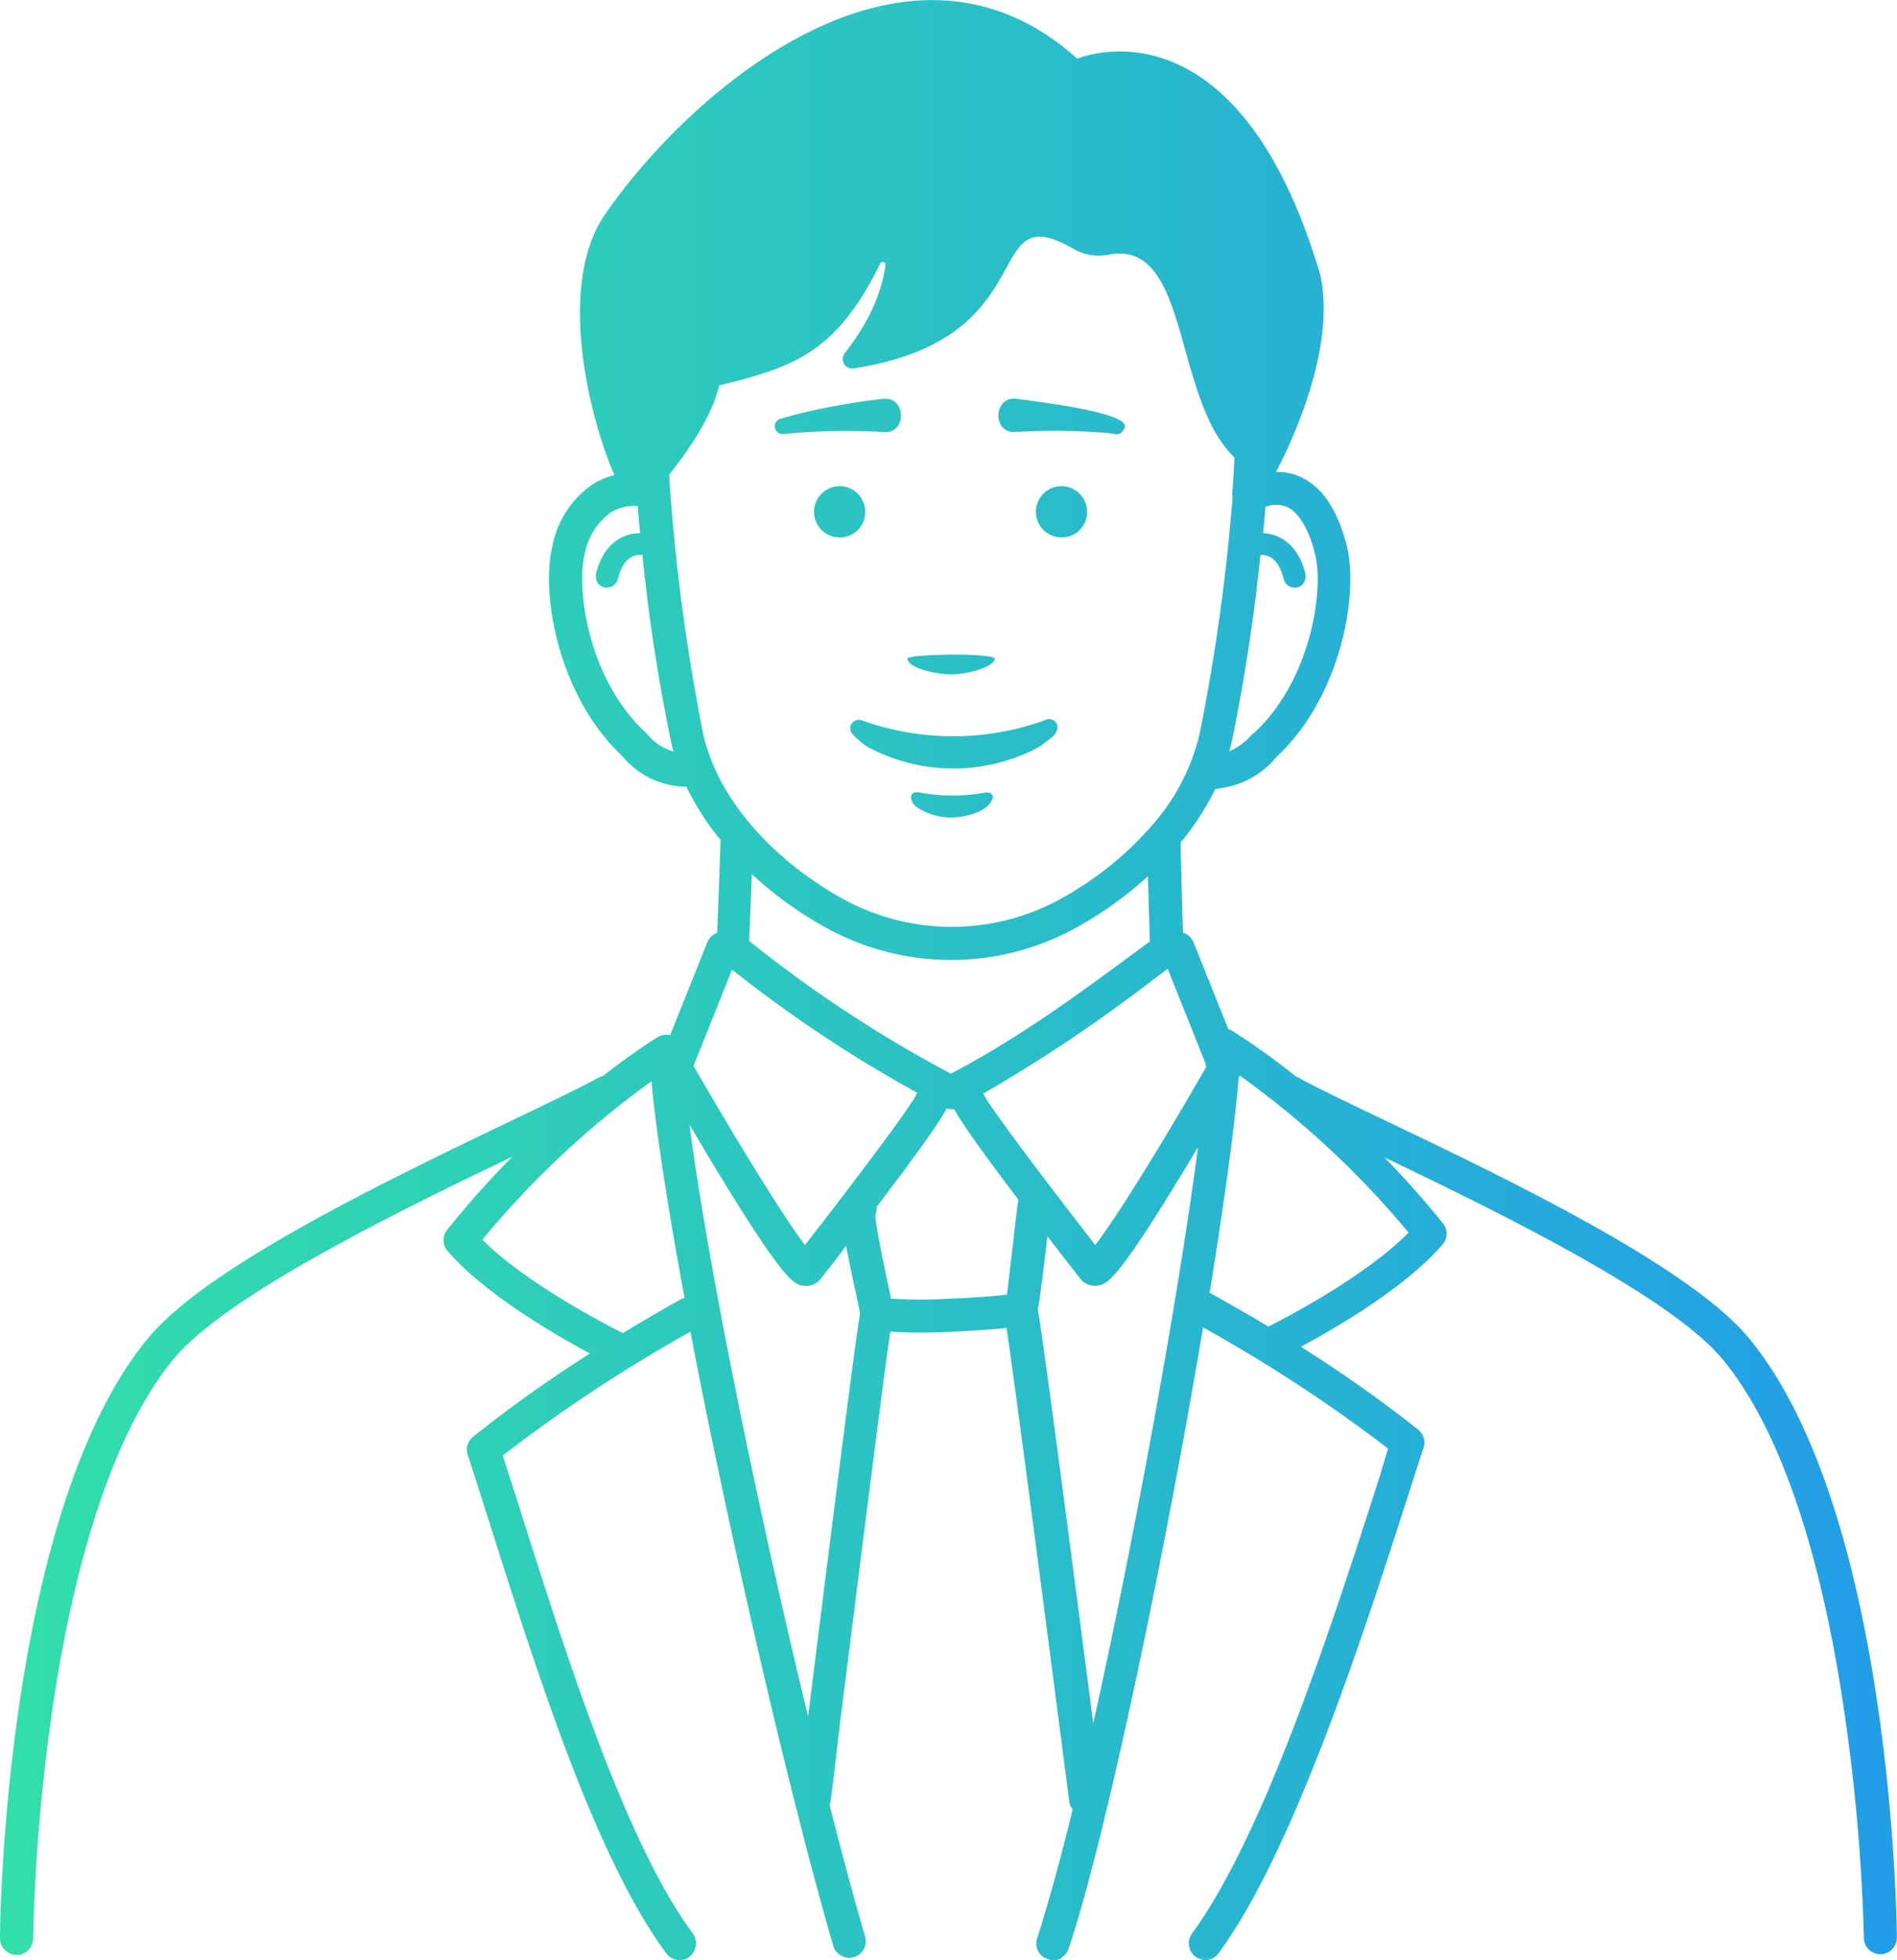 <svg xmlns="http://www.w3.org/2000/svg" xmlns:xlink="http://www.w3.org/1999/xlink" width="222.3" height="229.6" viewBox="0 0 222.3 229.6"><defs><style>.cls-1{fill:url(#名称未設定グラデーション_122);}</style><linearGradient id="名称未設定グラデーション_122" y1="114.8" x2="222.3" y2="114.8" gradientUnits="userSpaceOnUse"><stop offset="0" stop-color="#32dfa9"/><stop offset="0.46" stop-color="#2bc3c3"/><stop offset="1" stop-color="#229de8"/></linearGradient></defs><g id="レイヤー_2" data-name="レイヤー 2"><g id="具"><path class="cls-1" d="M140.31,229.34h1.92a2,2,0,0,1-1,.26A1.92,1.92,0,0,1,140.31,229.34Zm-17.47.16a2,2,0,0,0,.62.1,1.89,1.89,0,0,0,1-.26H122.5A1.5,1.5,0,0,0,122.84,229.5Zm-43.2.1a2,2,0,0,0,1-.26H78.68A1.89,1.89,0,0,0,79.64,229.6Zm125.28-72.88c-7-8.44-28.54-18.75-42.81-25.57-4.43-2.12-7.93-3.8-9.9-4.89a1.66,1.66,0,0,0-.33-.15,84.83,84.83,0,0,0-7.4-5.31,1.86,1.86,0,0,0-.54-.24l-4.07-10.17a2,2,0,0,0-1.24-1.14c-.19-6-.28-10.51-.28-10.56v0a31.87,31.87,0,0,0,4.08-6.3,10.27,10.27,0,0,0,7.18-3.75c7.57-7.06,9.65-19.12,8.19-24.79-1.07-4.17-2.9-6.87-5.44-8a6.57,6.57,0,0,0-2.83-.57c1.8-3.43,7.06-14.47,5.19-23.06-9.87-33.4-28.48-25.34-28.48-25.34C106.11-11.22,81,10.6,71.09,24.85,65.13,33,69,48.76,72,55.65a9.09,9.09,0,0,0-2.43,1,11.36,11.36,0,0,0-4.8,7.16c-1.46,5.67.62,17.73,8.19,24.79a9.78,9.78,0,0,0,7.39,3.55h.08a31.62,31.62,0,0,0,4,6.23l0,.27s-.14,4.6-.39,10.61a2,2,0,0,0-1.15,1.11l-4.36,10.9a1.91,1.91,0,0,0-1.52.25c-2.08,1.33-4.21,2.85-6.33,4.51a1.89,1.89,0,0,0-.54.21c-2,1.09-5.47,2.77-9.9,4.89C45.92,138,24.36,148.28,17.38,156.72.63,176.93,0,225,0,227a1.94,1.94,0,0,0,1.92,2h0A1.94,1.94,0,0,0,3.88,227a222.2,222.2,0,0,1,2.27-26.84c1.94-13.22,6-31.06,14.22-41,6.14-7.42,26.43-17.33,39.67-23.67a108.44,108.44,0,0,0-7.64,8.58,1.93,1.93,0,0,0,.06,2.48c4.33,5,12.3,9.64,16.68,12a154.31,154.31,0,0,0-13.71,9.76,1.91,1.91,0,0,0-.62,2.11c.86,2.63,1.79,5.57,2.78,8.67,5.47,17.22,12.28,38.65,20.49,49.72a1.68,1.68,0,0,0,.6.53H80.6l.19-.12a2,2,0,0,0,.41-2.72C73.38,216,66.39,194,61.29,177.92c-.83-2.62-1.63-5.12-2.38-7.42a179.88,179.88,0,0,1,22-14.51c4.75,24.84,11.93,55.49,16.74,71.95a1.94,1.94,0,0,0,1.87,1.4,2,2,0,0,0,.54-.08,1.94,1.94,0,0,0,1.32-2.41c-1.26-4.28-2.67-9.54-4.16-15.4a2.09,2.09,0,0,0,.11-.43c.09-.61.47-3.66,1-8.28,1.59-12.65,5.13-40.94,6-46.77.8.07,1.85.12,3.24.12,1,0,2.26,0,3.71-.08.22,0,4-.17,6.67-.46,1.17,7.79,5.21,39,6.64,50l.71,5.47a2,2,0,0,0,.4.93c-1.52,6.27-3,11.5-4.16,15.09a1.94,1.94,0,0,0,.88,2.3h1.92a1.9,1.9,0,0,0,.88-1.06c4.3-12.72,11.26-46,15.76-72.79a177.16,177.16,0,0,1,21.68,14.19L161.67,173c-5.38,16.72-13.51,42-22,53.5a2,2,0,0,0,.42,2.71l.19.12h1.92a2,2,0,0,0,.6-.53c8.83-12,17.08-37.66,22.53-54.62.52-1.61,1-3.16,1.49-4.6a1.94,1.94,0,0,0-.64-2.12,155.42,155.42,0,0,0-13.74-9.7c4.37-2.35,12.31-7,16.63-12a1.93,1.93,0,0,0,0-2.48c-2.1-2.62-4.41-5.21-6.85-7.71,13.23,6.34,33.5,16.23,39.64,23.65,8.23,9.94,12.28,27.78,14.22,41A222.2,222.2,0,0,1,218.42,227a1.94,1.94,0,0,0,1.94,1.92h0a1.94,1.94,0,0,0,1.92-2C222.28,225,221.66,176.93,204.92,156.72Zm-63-5.21-.17-.08c1.65-10.12,2.88-19.05,3.41-25.22a1.81,1.81,0,0,1,.12-.22,105.68,105.68,0,0,1,19.79,18.4c-5,5-13.63,9.59-16.43,11C146.14,153.91,143.86,152.61,141.9,151.51ZM146.75,86a7.55,7.55,0,0,1-2.69,2c.11-.39.21-.78.29-1.17A216.56,216.56,0,0,0,147.7,65a2.22,2.22,0,0,1,.87.13c.88.33,1.5,1.24,1.86,2.69a1.28,1.28,0,0,0,1.25,1,1.63,1.63,0,0,0,.31,0,1.3,1.3,0,0,0,1-1.26,1.15,1.15,0,0,0,0-.31c-.71-2.9-2.27-4-3.46-4.49a4.77,4.77,0,0,0-1.51-.3c.09-1,.19-2.06.27-3.08a3.41,3.41,0,0,1,2.52,0c1.37.62,2.54,2.55,3.28,5.45a11.94,11.94,0,0,1,.32,2.72c.09,5-1.89,13.17-7.46,18.32Zm-2.31-27.77A232.67,232.67,0,0,1,140.57,86,24.83,24.83,0,0,1,135,96.69a39.39,39.39,0,0,1-11.12,8.83,26.49,26.49,0,0,1-24.68,0C92.37,101.9,84.41,94.88,82.41,86a232.23,232.23,0,0,1-4-30.38c2.45-3.13,5-6.81,5.86-10.47C93.08,43,98,41.29,103.15,30.88a.32.32,0,0,1,.61.18c-.54,4.29-3,8.08-4.78,10.32a1.11,1.11,0,0,0,1,1.78c22.9-3.46,14.74-20.41,25.83-14a5.8,5.8,0,0,0,4,.69c9.71-2,7.56,16.8,14.86,23.74-.07,1.31-.15,2.65-.25,4A1.88,1.88,0,0,0,144.44,58.23ZM141.34,125c-4.93,8.58-10.48,17.62-13,20.84-6.12-7.88-12.37-16.21-13-17.51a2.44,2.44,0,0,0-.1-.24,178.45,178.45,0,0,0,20-13.42l1.6-1.18,4.43,11.08Zm-13.23,76.87c-4.85-37.39-6.1-46.27-6.5-48.5.22-1,.47-3,1-7.41,0-.36.09-.75.13-1.14l3.88,5a2.12,2.12,0,0,0,1.65.79h.16c1.22-.1,2.18-.17,9.91-12.84.7-1.15,1.39-2.3,2.05-3.4C138.06,152.15,132.91,180.33,128.11,201.89ZM133,111.57c-7.28,5.37-13.61,10-21.57,14.2a150,150,0,0,1-23.64-15.55c.13-3.07.24-5.8.31-7.83a43.79,43.79,0,0,0,9.19,6.55,30.32,30.32,0,0,0,28.32,0,43.62,43.62,0,0,0,8.91-6.3c.05,2,.13,4.66.23,7.64ZM118,151.65c-1.35.16-3.79.36-6.59.47a54.52,54.52,0,0,1-7,0c-.11-.54-.25-1.23-.44-2.12-.45-2.1-1.34-6.32-1.4-7.68a2.09,2.09,0,0,0,.15-.94c3.91-5.14,7.57-10.11,8.19-11.54a1.84,1.84,0,0,0,.57.09,1.47,1.47,0,0,0,.36,0c.65,1.4,3.9,5.85,7.5,10.6-.13.76-.3,2.18-.62,5.1C118.49,147.48,118.19,150.16,118,151.65Zm-23.66-5.79c-2.49-3.24-8.11-12.41-13.07-21l4.51-11.28A155.87,155.87,0,0,0,107.47,128a2,2,0,0,0-.16.33C106.7,129.65,100.44,138,94.32,145.86Zm.37,55.27C89,177.62,83,148.66,80.79,131.71c1.09,1.85,2.35,4,3.63,6.08,7.74,12.67,8.7,12.74,9.91,12.84h.16a2.11,2.11,0,0,0,1.66-.8c.92-1.18,2-2.51,3-3.9.24,1.26.56,2.84,1,4.84.27,1.27.58,2.71.61,3,0,.09,0,.18,0,.28C100.46,155.66,99.24,164.7,94.69,201.13ZM73,156.16c-2.8-1.41-11.5-6-16.48-10.94a106.13,106.13,0,0,1,19.82-18.56c.58,6.23,2,15.19,3.88,25.38a1.69,1.69,0,0,0-.51.2C77.72,153.35,75.44,154.66,73,156.16ZM75.84,86l-.15-.16c-5.58-5.15-7.55-13.28-7.46-18.32a12,12,0,0,1,.31-2.72A7.67,7.67,0,0,1,71.62,60a5.16,5.16,0,0,1,3.11-.72c.09,1.05.18,2.11.28,3.18a5,5,0,0,0-1.72.3c-1.19.45-2.75,1.59-3.46,4.49a1.71,1.71,0,0,0,0,.31,1.29,1.29,0,0,0,1,1.26,1.63,1.63,0,0,0,.31,0,1.3,1.3,0,0,0,1.26-1c.35-1.45,1-2.36,1.85-2.69A2.57,2.57,0,0,1,75.28,65a213.76,213.76,0,0,0,3.35,21.85c.09.4.19.81.3,1.2A6.46,6.46,0,0,1,75.84,86Zm25.55-26a3,3,0,1,0-3,2.95,2.95,2.95,0,0,0,3-2.95Zm26,0a3,3,0,1,0-3,2.95,2.95,2.95,0,0,0,3-2.95ZM103.45,50.6c2.83.35,2.86-4.19,0-3.88a78.16,78.16,0,0,0-10.14,1.82l-1.89.52a.92.92,0,0,0,.32,1.79,74.59,74.59,0,0,1,11.67-.25Zm15.56,0a74.06,74.06,0,0,1,9.87.06c1.76,0,2.26.69,2.89-.49,1-1.92-11.33-3.23-12.66-3.46C116.37,46.4,116.26,50.79,119,50.61ZM111.51,79c1.7,0,5.06-.83,5.06-1.88-.82-.67-9.79-.5-10.23,0,0,1.16,3.47,1.88,5.17,1.88ZM99.85,85.93a8.89,8.89,0,0,0,1.84,1.57,21.24,21.24,0,0,0,20.07,0c1-.79,2.44-1.49,2.11-2.63a1,1,0,0,0-1.46-.49,31.7,31.7,0,0,1-21.42,0A1,1,0,0,0,99.85,85.93Zm7.59,8.62a7.2,7.2,0,0,0,5,1.14c1.39-.17,3.57-.81,3.91-2.3,0-.49-.55-.64-1-.53a21.36,21.36,0,0,1-7.77-.06C106.37,92.73,106.66,94,107.44,94.55Z"/></g></g></svg>